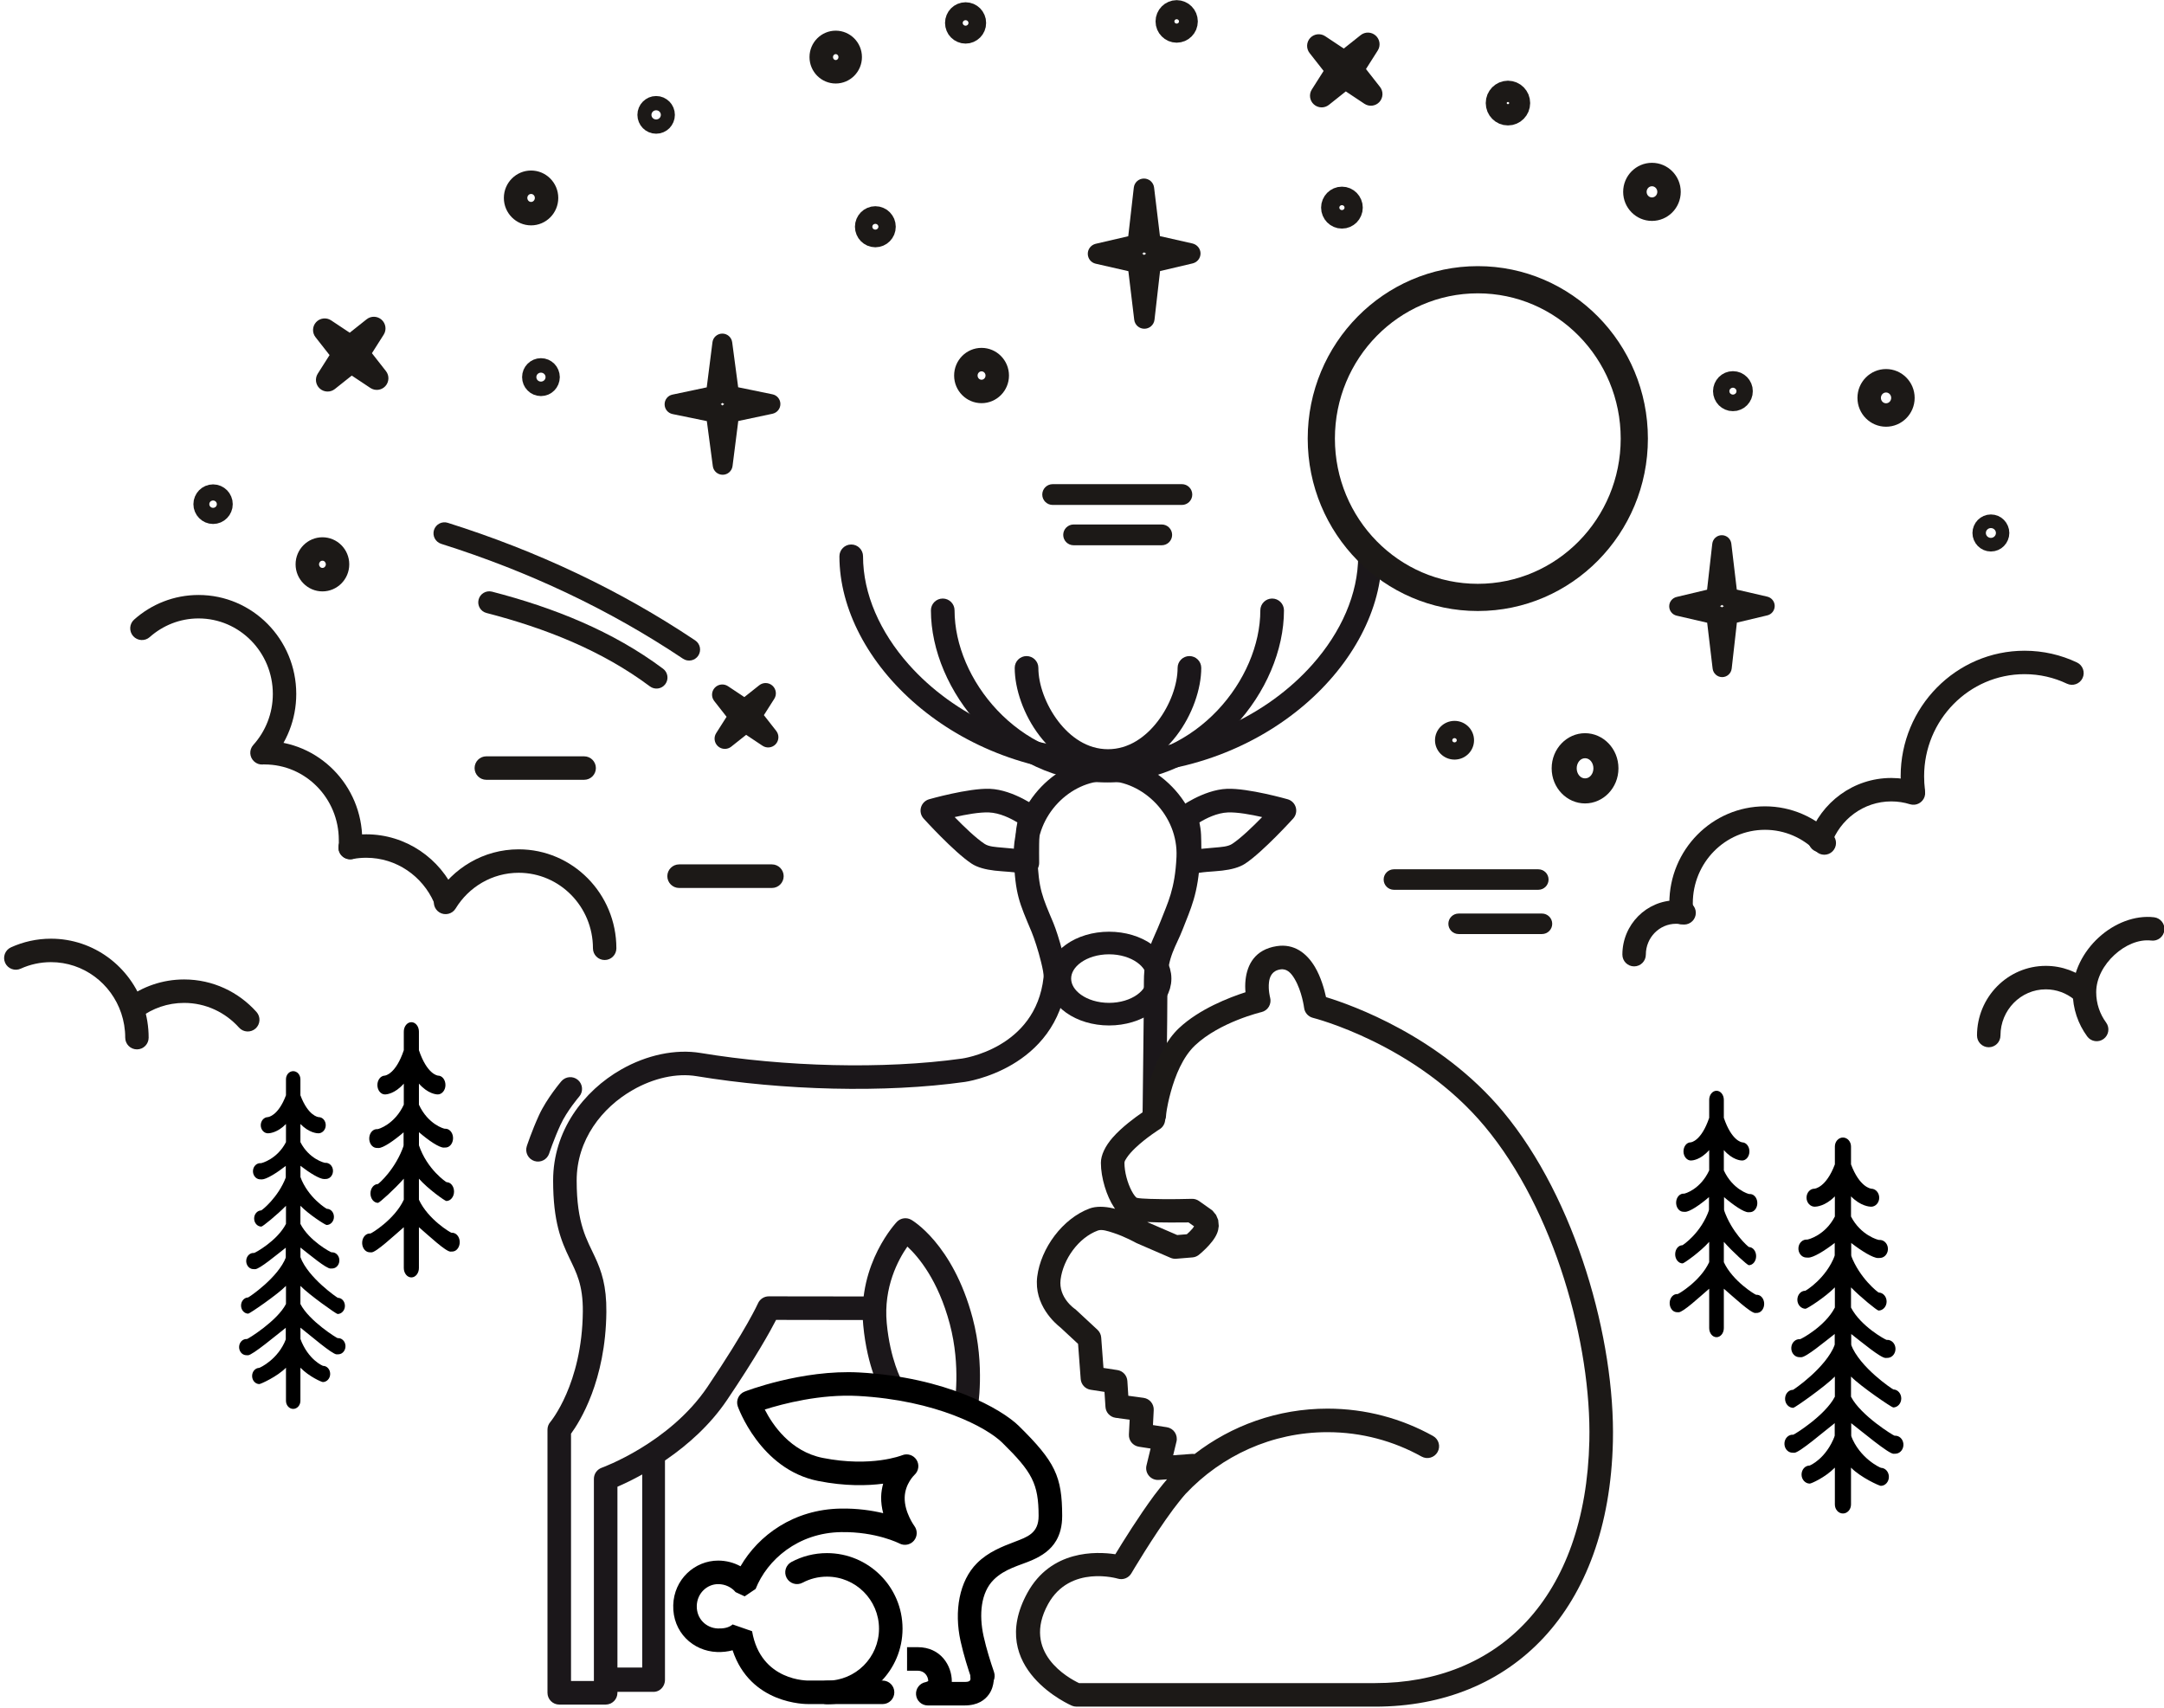 <?xml version="1.0" encoding="UTF-8" standalone="no"?>
<!DOCTYPE svg PUBLIC "-//W3C//DTD SVG 1.1//EN" "http://www.w3.org/Graphics/SVG/1.1/DTD/svg11.dtd">
<svg width="100%" height="100%" viewBox="0 0 2494 1968" version="1.1" xmlns="http://www.w3.org/2000/svg" xmlns:xlink="http://www.w3.org/1999/xlink" xml:space="preserve" xmlns:serif="http://www.serif.com/" style="fill-rule:evenodd;clip-rule:evenodd;stroke-linecap:round;stroke-linejoin:round;stroke-miterlimit:1.5;">
    <g transform="matrix(1,0,0,1,-656.72,-87.758)">
        <g transform="matrix(3.232,0,0,3.28,-142.181,-5279.99)">
            <g transform="matrix(1.328,0,0,1.328,-2738.1,-576.426)">
                <g transform="matrix(0.933,0,0,0.945,145.674,102.04)">
                    <path d="M2393.26,1826.98C2391.57,1826.56 2390.55,1824.88 2390.99,1823.23C2391.42,1821.58 2393.15,1820.59 2394.85,1821.01C2412.56,1825.47 2429.59,1832.05 2444.08,1842.59C2445.48,1843.61 2445.77,1845.54 2444.72,1846.91C2443.68,1848.27 2441.69,1848.55 2440.29,1847.53C2426.45,1837.47 2410.18,1831.24 2393.26,1826.98Z" style="fill:#1c1917;"/>
                </g>
                <g transform="matrix(0.933,0,0,0.945,145.17,105.036)">
                    <path d="M2380.76,1804.45C2379.09,1803.93 2378.17,1802.2 2378.69,1800.58C2379.22,1798.95 2381,1798.05 2382.67,1798.57C2408.36,1806.45 2432.15,1817.35 2453.87,1831.49C2455.32,1832.43 2455.71,1834.35 2454.74,1835.77C2453.77,1837.18 2451.8,1837.56 2450.35,1836.61C2429.12,1822.8 2405.87,1812.16 2380.76,1804.45Z" style="fill:#1c1917;"/>
                </g>
                <g transform="matrix(1,0,0,1,5.848,0)">
                    <path d="M2807.63,1936.89C2808.66,1938.27 2808.36,1940.21 2806.96,1941.23C2805.56,1942.24 2803.59,1941.95 2802.56,1940.57C2800.12,1937.3 2798.67,1933.25 2798.67,1928.86C2798.67,1923.47 2801.46,1918.17 2805.62,1914.41C2809.81,1910.61 2815.35,1908.44 2820.52,1909.04C2822.25,1909.25 2823.48,1910.79 2823.28,1912.49C2823.07,1914.19 2821.5,1915.41 2819.78,1915.2C2816.32,1914.8 2812.68,1916.44 2809.88,1918.98C2807.02,1921.57 2804.97,1925.15 2804.97,1928.86C2804.97,1931.87 2805.96,1934.65 2807.63,1936.89Z" style="fill:#1c1917;"/>
                </g>
                <g transform="matrix(1,0,0,1,9.773,2.807)">
                    <path d="M2775.34,1937.52C2775.34,1939.23 2773.93,1940.62 2772.19,1940.62C2770.45,1940.62 2769.04,1939.23 2769.04,1937.52C2769.04,1927.34 2777.33,1919.09 2787.51,1919.09C2791.92,1919.09 2795.97,1920.64 2799.15,1923.21C2800.49,1924.3 2800.68,1926.26 2799.58,1927.58C2798.47,1928.9 2796.49,1929.09 2795.15,1928C2793.06,1926.31 2790.4,1925.3 2787.51,1925.3C2780.78,1925.3 2775.34,1930.79 2775.34,1937.52Z" style="fill:#1c1917;"/>
                </g>
                <path d="M2689.89,1918.92C2689.89,1920.64 2688.48,1922.03 2686.74,1922.03C2685,1922.03 2683.59,1920.64 2683.59,1918.92C2683.59,1910.98 2690.07,1904.56 2698.01,1904.56C2698.95,1904.56 2699.88,1904.65 2700.77,1904.82C2702.48,1905.15 2703.59,1906.79 2703.25,1908.47C2702.92,1910.14 2701.26,1911.24 2699.56,1910.91C2699.05,1910.81 2698.54,1910.76 2698.01,1910.76C2693.51,1910.76 2689.89,1914.43 2689.89,1918.92Z" style="fill:#1c1917;"/>
                <path d="M2702.62,1907.45C2702.8,1909.15 2701.55,1910.68 2699.82,1910.86C2698.09,1911.04 2696.54,1909.81 2696.36,1908.11C2696.26,1907.19 2696.2,1906.26 2696.2,1905.32C2696.2,1891.16 2707.72,1879.69 2721.88,1879.69C2728.97,1879.69 2735.4,1882.57 2740.05,1887.22C2741.27,1888.44 2741.25,1890.4 2740.01,1891.61C2738.78,1892.81 2736.78,1892.79 2735.56,1891.57C2732.06,1888.07 2727.22,1885.9 2721.88,1885.9C2711.17,1885.9 2702.5,1894.61 2702.5,1905.32C2702.5,1906.04 2702.54,1906.75 2702.62,1907.45Z" style="fill:#1c1917;"/>
                <g transform="matrix(1,0,0,1,-7.988,0.287)">
                    <path d="M2747.64,1889.48C2747.06,1891.09 2745.26,1891.94 2743.62,1891.37C2741.98,1890.8 2741.12,1889.02 2741.7,1887.41C2744.95,1878.36 2753.62,1871.9 2763.78,1871.9C2766.18,1871.9 2768.49,1872.26 2770.66,1872.92C2772.32,1873.43 2773.25,1875.17 2772.74,1876.81C2772.22,1878.44 2770.45,1879.36 2768.8,1878.85C2767.21,1878.36 2765.53,1878.1 2763.78,1878.1C2756.35,1878.1 2750.02,1882.86 2747.64,1889.48Z" style="fill:#1c1917;"/>
                </g>
                <g transform="matrix(1,0,0,1,3.851,9.303)">
                    <path d="M2760.97,1865.88C2761.19,1867.58 2759.96,1869.13 2758.24,1869.34C2756.51,1869.55 2754.94,1868.35 2754.72,1866.65C2754.55,1865.27 2754.46,1863.87 2754.46,1862.44C2754.46,1844.09 2769.38,1829.22 2787.73,1829.22C2792.76,1829.22 2797.53,1830.33 2801.81,1832.33C2803.38,1833.07 2804.05,1834.92 2803.3,1836.47C2802.56,1838.01 2800.68,1838.67 2799.11,1837.94C2795.65,1836.32 2791.8,1835.42 2787.73,1835.42C2772.83,1835.42 2760.76,1847.54 2760.76,1862.44C2760.76,1863.61 2760.83,1864.75 2760.97,1865.88Z" style="fill:#1c1917;"/>
                </g>
                <g transform="matrix(0.808,-0.886,0.886,0.808,-1115.23,2413.13)">
                    <path d="M2347.82,1755.15C2347.82,1755.15 2348.61,1760.06 2348.61,1760.06L2353.35,1760.86C2354.6,1761.07 2355.52,1762.15 2355.54,1763.41C2355.56,1764.68 2354.66,1765.76 2353.43,1765.97L2348.62,1766.78L2347.82,1771.76C2347.62,1773.01 2346.54,1773.91 2345.27,1773.9C2344,1773.88 2342.92,1772.94 2342.72,1771.68C2342.72,1771.68 2341.93,1766.77 2341.93,1766.77L2337.18,1765.97C2335.94,1765.76 2335.01,1764.68 2334.99,1763.41C2334.97,1762.15 2335.87,1761.07 2337.11,1760.86L2341.92,1760.05L2342.72,1755.07C2342.92,1753.82 2344,1752.91 2345.27,1752.93C2346.53,1752.95 2347.62,1753.89 2347.82,1755.15Z" style="fill:#1c1917;"/>
                </g>
                <g transform="matrix(0.712,-0.78,0.78,0.712,-597.233,2429.54)">
                    <path d="M2347.82,1755.15C2347.82,1755.15 2348.61,1760.06 2348.61,1760.06L2353.35,1760.86C2354.6,1761.07 2355.52,1762.15 2355.54,1763.41C2355.56,1764.68 2354.66,1765.76 2353.43,1765.97L2348.62,1766.78L2347.82,1771.76C2347.62,1773.01 2346.54,1773.91 2345.27,1773.9C2344,1773.88 2342.92,1772.94 2342.72,1771.68C2342.72,1771.68 2341.93,1766.77 2341.93,1766.77L2337.18,1765.97C2335.94,1765.76 2335.01,1764.68 2334.99,1763.41C2334.97,1762.15 2335.87,1761.07 2337.11,1760.86L2341.92,1760.05L2342.72,1755.07C2342.92,1753.82 2344,1752.91 2345.27,1752.93C2346.53,1752.95 2347.62,1753.89 2347.82,1755.15Z" style="fill:#1c1917;"/>
                </g>
                <g transform="matrix(0.808,-0.886,0.886,0.808,-848.31,2337.95)">
                    <path d="M2347.82,1755.15C2347.82,1755.15 2348.61,1760.06 2348.61,1760.06L2353.35,1760.86C2354.6,1761.07 2355.52,1762.15 2355.54,1763.41C2355.56,1764.68 2354.66,1765.76 2353.43,1765.97L2348.62,1766.78L2347.82,1771.76C2347.62,1773.01 2346.54,1773.91 2345.27,1773.9C2344,1773.88 2342.92,1772.94 2342.72,1771.68C2342.72,1771.68 2341.93,1766.77 2341.93,1766.77L2337.18,1765.97C2335.94,1765.76 2335.01,1764.68 2334.99,1763.41C2334.97,1762.15 2335.87,1761.07 2337.11,1760.86L2341.92,1760.05L2342.72,1755.07C2342.92,1753.82 2344,1752.91 2345.27,1752.93C2346.53,1752.95 2347.62,1753.89 2347.82,1755.15Z" style="fill:#1c1917;"/>
                </g>
                <g transform="matrix(1.675,-0.005,0.006,2.033,-1496.95,-1800)">
                    <path d="M2346.85,1755.35C2346.85,1755.35 2347.79,1761.22 2347.79,1761.22L2353.28,1762.15C2354.02,1762.27 2354.55,1762.8 2354.55,1763.41C2354.55,1764.03 2354.02,1764.55 2353.28,1764.68C2353.28,1764.68 2347.79,1765.61 2347.79,1765.61L2346.85,1771.48C2346.74,1772.12 2346.07,1772.6 2345.27,1772.6C2344.47,1772.6 2343.79,1772.12 2343.69,1771.48C2343.69,1771.48 2342.75,1765.61 2342.75,1765.61L2337.25,1764.68C2336.51,1764.55 2335.99,1764.03 2335.99,1763.41C2335.99,1762.8 2336.51,1762.27 2337.25,1762.15C2337.25,1762.15 2342.75,1761.22 2342.75,1761.22L2343.69,1755.35C2343.79,1754.71 2344.47,1754.23 2345.27,1754.23C2346.07,1754.23 2346.74,1754.71 2346.85,1755.35ZM2344.98,1763.41C2345.08,1763.46 2345.18,1763.52 2345.27,1763.59C2345.35,1763.52 2345.45,1763.46 2345.55,1763.41C2345.45,1763.37 2345.35,1763.31 2345.27,1763.24C2345.18,1763.31 2345.08,1763.37 2344.98,1763.41Z" style="fill:#1c1917;"/>
                </g>
                <g transform="matrix(1.612,-0.005,0.007,2.175,-1237.74,-2090.23)">
                    <path d="M2346.96,1755.38L2347.91,1761.29L2353.34,1762.2C2354.11,1762.34 2354.66,1762.84 2354.66,1763.41C2354.66,1763.99 2354.11,1764.49 2353.34,1764.62L2347.91,1765.54L2346.96,1771.45C2346.86,1772.08 2346.13,1772.55 2345.27,1772.55C2344.4,1772.55 2343.68,1772.08 2343.58,1771.45L2342.63,1765.54L2337.19,1764.62C2336.42,1764.49 2335.88,1763.99 2335.88,1763.41C2335.88,1762.84 2336.42,1762.34 2337.19,1762.2L2342.63,1761.29L2343.58,1755.38C2343.68,1754.75 2344.4,1754.28 2345.27,1754.28C2346.13,1754.28 2346.86,1754.75 2346.96,1755.38ZM2344.93,1763.41C2345.05,1763.46 2345.16,1763.51 2345.27,1763.58C2345.37,1763.51 2345.49,1763.46 2345.61,1763.41C2345.49,1763.37 2345.37,1763.32 2345.27,1763.25C2345.16,1763.32 2345.05,1763.37 2344.93,1763.41Z" style="fill:#1c1917;"/>
                </g>
                <g transform="matrix(1.506,-0.005,0.006,2.055,-832.222,-1785.36)">
                    <path d="M2346.97,1755.38L2347.92,1761.29L2353.35,1762.21C2354.12,1762.34 2354.67,1762.84 2354.67,1763.41C2354.67,1763.99 2354.12,1764.49 2353.35,1764.62L2347.92,1765.54L2346.97,1771.45C2346.87,1772.08 2346.14,1772.55 2345.27,1772.55C2344.4,1772.55 2343.67,1772.07 2343.57,1771.45L2342.62,1765.54L2337.19,1764.62C2336.41,1764.49 2335.86,1763.99 2335.86,1763.41C2335.86,1762.84 2336.41,1762.34 2337.19,1762.21L2342.62,1761.29L2343.57,1755.38C2343.67,1754.75 2344.4,1754.28 2345.27,1754.28C2346.14,1754.28 2346.87,1754.75 2346.97,1755.38ZM2344.92,1763.41C2345.04,1763.46 2345.16,1763.51 2345.27,1763.57C2345.37,1763.51 2345.49,1763.46 2345.62,1763.41C2345.49,1763.37 2345.37,1763.32 2345.27,1763.25C2345.16,1763.32 2345.04,1763.37 2344.92,1763.41Z" style="fill:#1c1917;"/>
                </g>
                <g transform="matrix(0.875,0,0,0.875,330.128,250.804)">
                    <path d="M2639.42,1900.2C2637.68,1900.2 2636.27,1898.81 2636.27,1897.1C2636.27,1895.39 2637.68,1894 2639.42,1894L2664.99,1894C2666.73,1894 2668.14,1895.39 2668.14,1897.1C2668.14,1898.81 2666.73,1900.2 2664.99,1900.2L2639.42,1900.2Z" style="fill:#1c1917;"/>
                </g>
                <g transform="matrix(0.738,0,0,1,482.425,1.068)">
                    <path d="M2639.42,1900.22C2637.05,1900.22 2635.12,1898.82 2635.12,1897.1C2635.12,1895.38 2637.05,1893.98 2639.42,1893.98L2673.16,1893.98C2675.53,1893.98 2677.45,1895.38 2677.45,1897.1C2677.45,1898.82 2675.53,1900.22 2673.16,1900.22L2639.42,1900.22Z" style="fill:#1c1917;"/>
                </g>
                <g transform="matrix(0.857,0,0,0.915,379.327,147.288)">
                    <path d="M2516.82,1817.85C2515.02,1817.85 2513.56,1816.51 2513.56,1814.85C2513.56,1813.19 2515.02,1811.84 2516.82,1811.84L2544.42,1811.84C2546.22,1811.84 2547.68,1813.19 2547.68,1814.85C2547.68,1816.51 2546.22,1817.85 2544.42,1817.85L2516.82,1817.85Z" style="fill:#1c1917;"/>
                </g>
                <g transform="matrix(0.875,0,0,0.875,330.128,254.758)">
                    <path d="M2619.56,1882.3C2617.83,1882.3 2616.41,1880.91 2616.41,1879.2C2616.41,1877.49 2617.83,1876.1 2619.56,1876.1L2663.87,1876.1C2665.61,1876.1 2667.02,1877.49 2667.02,1879.2C2667.02,1880.91 2665.61,1882.3 2663.87,1882.3L2619.56,1882.3Z" style="fill:#1c1917;"/>
                </g>
                <path d="M2305.17,1794.51L2306.24,1794.62L2307.24,1794.93L2308.14,1795.42L2308.92,1796.06L2309.56,1796.84L2310.04,1797.73L2310.35,1798.71L2310.45,1799.75L2310.35,1800.79L2310.04,1801.77L2309.56,1802.66L2308.92,1803.43L2308.14,1804.08L2307.24,1804.57L2306.24,1804.88L2305.17,1804.99L2304.1,1804.88L2303.1,1804.57L2302.2,1804.08L2301.42,1803.43L2300.78,1802.66L2300.3,1801.77L2299.99,1800.79L2299.89,1799.75L2299.99,1798.71L2300.3,1797.73L2300.78,1796.84L2301.42,1796.06L2302.2,1795.42L2303.1,1794.93L2304.1,1794.62L2305.17,1794.51ZM2305.17,1800.72C2305.72,1800.72 2306.18,1800.3 2306.18,1799.75C2306.18,1799.2 2305.72,1798.78 2305.17,1798.78C2304.62,1798.78 2304.16,1799.2 2304.16,1799.75C2304.16,1800.3 2304.62,1800.72 2305.17,1800.72Z" style="fill:#1c1917;"/>
                <g transform="matrix(1,0,0,1,-12.034,-0.724)">
                    <path d="M2346.57,1809.23C2350.53,1809.23 2353.77,1812.42 2353.77,1816.39C2353.77,1820.35 2350.53,1823.55 2346.57,1823.55C2342.61,1823.55 2339.36,1820.35 2339.36,1816.39C2339.36,1812.42 2342.61,1809.23 2346.57,1809.23ZM2346.57,1815.43C2346.05,1815.43 2345.66,1815.87 2345.66,1816.39C2345.66,1816.9 2346.05,1817.34 2346.57,1817.34C2347.08,1817.34 2347.48,1816.9 2347.48,1816.39C2347.48,1815.87 2347.08,1815.43 2346.57,1815.43Z" style="fill:#1c1917;"/>
                </g>
                <g transform="matrix(1,0,0,1,5.115,2.405)">
                    <path d="M2388.09,1758.72L2389.12,1758.82L2390.08,1759.12L2390.94,1759.59L2391.69,1760.2L2392.3,1760.94L2392.76,1761.79L2393.05,1762.73L2393.16,1763.73L2393.05,1764.73L2392.76,1765.67L2392.3,1766.52L2391.69,1767.26L2390.94,1767.88L2390.08,1768.35L2389.12,1768.64L2388.09,1768.75L2387.07,1768.64L2386.11,1768.35L2385.24,1767.88L2384.5,1767.26L2383.88,1766.52L2383.42,1765.67L2383.13,1764.73L2383.03,1763.73L2383.13,1762.73L2383.42,1761.79L2383.88,1760.94L2384.5,1760.2L2385.24,1759.59L2386.11,1759.12L2387.07,1758.82L2388.09,1758.72ZM2388.09,1764.92C2388.76,1764.92 2389.33,1764.4 2389.33,1763.73C2389.33,1763.06 2388.76,1762.55 2388.09,1762.55C2387.42,1762.55 2386.86,1763.06 2386.86,1763.73C2386.86,1764.4 2387.42,1764.92 2388.09,1764.92Z" style="fill:#1c1917;"/>
                </g>
                <path d="M2390.56,1711.48C2394.58,1711.48 2397.86,1714.72 2397.86,1718.73C2397.86,1722.75 2394.58,1725.99 2390.56,1725.99C2386.54,1725.99 2383.25,1722.75 2383.25,1718.73C2383.25,1714.72 2386.54,1711.48 2390.56,1711.48ZM2390.56,1717.68C2389.99,1717.68 2389.55,1718.16 2389.55,1718.73C2389.55,1719.3 2389.99,1719.79 2390.56,1719.79C2391.13,1719.79 2391.57,1719.3 2391.57,1718.73C2391.57,1718.16 2391.13,1717.68 2390.56,1717.68Z" style="fill:#1c1917;"/>
                <path d="M2424.14,1691.77L2425.16,1691.87L2426.12,1692.17L2426.97,1692.64L2427.72,1693.25L2428.32,1693.98L2428.78,1694.83L2429.07,1695.76L2429.17,1696.76L2429.07,1697.75L2428.78,1698.68L2428.32,1699.53L2427.72,1700.27L2426.97,1700.88L2426.12,1701.34L2425.16,1701.64L2424.14,1701.74L2423.12,1701.64L2422.16,1701.34L2421.31,1700.88L2420.57,1700.27L2419.96,1699.53L2419.5,1698.68L2419.21,1697.75L2419.11,1696.76L2419.21,1695.76L2419.5,1694.83L2419.96,1693.98L2420.57,1693.25L2421.31,1692.64L2422.16,1692.17L2423.12,1691.87L2424.14,1691.77ZM2424.14,1697.97C2424.83,1697.97 2425.4,1697.44 2425.4,1696.76C2425.4,1696.07 2424.83,1695.54 2424.14,1695.54C2423.45,1695.54 2422.88,1696.07 2422.88,1696.76C2422.88,1697.44 2423.45,1697.97 2424.14,1697.97Z" style="fill:#1c1917;"/>
                <path d="M2472.36,1674.48C2476.23,1674.48 2479.4,1677.6 2479.4,1681.47C2479.4,1685.34 2476.23,1688.46 2472.36,1688.46C2468.49,1688.46 2465.32,1685.34 2465.32,1681.47C2465.32,1677.6 2468.49,1674.48 2472.36,1674.48ZM2472.36,1680.68C2471.94,1680.68 2471.62,1681.05 2471.62,1681.47C2471.62,1681.89 2471.94,1682.26 2472.36,1682.26C2472.78,1682.26 2473.1,1681.89 2473.1,1681.47C2473.1,1681.05 2472.78,1680.68 2472.36,1680.68Z" style="fill:#1c1917;"/>
                <path d="M2483,1720.92L2484.11,1721.03L2485.15,1721.36L2486.09,1721.86L2486.89,1722.53L2487.55,1723.33L2488.06,1724.25L2488.37,1725.27L2488.48,1726.35L2488.37,1727.44L2488.06,1728.45L2487.55,1729.38L2486.89,1730.18L2486.09,1730.84L2485.15,1731.35L2484.11,1731.67L2483,1731.79L2481.89,1731.67L2480.85,1731.35L2479.92,1730.84L2479.11,1730.18L2478.45,1729.38L2477.95,1728.45L2477.63,1727.44L2477.52,1726.35L2477.63,1725.27L2477.95,1724.25L2478.45,1723.33L2479.11,1722.53L2479.92,1721.86L2480.85,1721.36L2481.89,1721.03L2483,1720.92ZM2483,1727.12C2483.44,1727.12 2483.82,1726.79 2483.82,1726.35C2483.82,1725.91 2483.44,1725.58 2483,1725.58C2482.56,1725.58 2482.18,1725.91 2482.18,1726.35C2482.18,1726.79 2482.56,1727.12 2483,1727.12Z" style="fill:#1c1917;"/>
                <g transform="matrix(1,0,0,1,3.153,5.969)">
                    <path d="M2508.36,1752.43C2512.41,1752.43 2515.73,1755.7 2515.73,1759.75C2515.73,1763.8 2512.41,1767.06 2508.36,1767.06C2504.31,1767.06 2501,1763.8 2501,1759.75C2501,1755.7 2504.31,1752.43 2508.36,1752.43ZM2508.36,1758.64C2507.76,1758.64 2507.3,1759.15 2507.3,1759.75C2507.3,1760.35 2507.76,1760.86 2508.36,1760.86C2508.96,1760.86 2509.43,1760.35 2509.43,1759.75C2509.43,1759.15 2508.96,1758.64 2508.36,1758.64Z" style="fill:#1c1917;"/>
                </g>
                <path d="M2507.23,1666.96L2508.35,1667.08L2509.39,1667.4L2510.33,1667.91L2511.15,1668.58L2511.81,1669.39L2512.32,1670.32L2512.64,1671.34L2512.74,1672.43L2512.64,1673.52L2512.32,1674.55L2511.81,1675.48L2511.15,1676.28L2510.33,1676.95L2509.39,1677.46L2508.35,1677.79L2507.23,1677.9L2506.11,1677.79L2505.07,1677.46L2504.12,1676.95L2503.31,1676.28L2502.64,1675.48L2502.14,1674.55L2501.82,1673.52L2501.71,1672.43L2501.82,1671.34L2502.14,1670.32L2502.64,1669.39L2503.31,1668.58L2504.12,1667.91L2505.07,1667.4L2506.11,1667.08L2507.23,1666.96ZM2507.23,1673.17C2507.65,1673.17 2508.01,1672.85 2508.01,1672.43C2508.01,1672.02 2507.65,1671.7 2507.23,1671.7C2506.81,1671.7 2506.45,1672.02 2506.45,1672.43C2506.45,1672.85 2506.81,1673.17 2507.23,1673.17Z" style="fill:#1c1917;"/>
                <path d="M2563.91,1666.4L2565.06,1666.52L2566.14,1666.86L2567.11,1667.38L2567.94,1668.07L2568.63,1668.9L2569.15,1669.86L2569.47,1670.91L2569.59,1672.03L2569.47,1673.15L2569.15,1674.21L2568.63,1675.16L2567.94,1675.99L2567.11,1676.68L2566.14,1677.21L2565.06,1677.54L2563.91,1677.66L2562.76,1677.54L2561.69,1677.21L2560.72,1676.68L2559.89,1675.99L2559.2,1675.16L2558.68,1674.21L2558.35,1673.15L2558.24,1672.03L2558.35,1670.91L2558.68,1669.86L2559.2,1668.9L2559.89,1668.07L2560.72,1667.38L2561.69,1666.86L2562.76,1666.52L2563.91,1666.4ZM2563.91,1672.61C2564.24,1672.61 2564.54,1672.36 2564.54,1672.03C2564.54,1671.7 2564.24,1671.45 2563.91,1671.45C2563.58,1671.45 2563.29,1671.7 2563.29,1672.03C2563.29,1672.36 2563.58,1672.61 2563.91,1672.61Z" style="fill:#1c1917;"/>
                <path d="M2608.28,1715.75L2609.42,1715.86L2610.48,1716.19L2611.43,1716.71L2612.26,1717.39L2612.93,1718.21L2613.44,1719.15L2613.77,1720.19L2613.88,1721.29L2613.77,1722.4L2613.44,1723.44L2612.93,1724.38L2612.26,1725.2L2611.43,1725.88L2610.48,1726.4L2609.42,1726.73L2608.28,1726.84L2607.15,1726.73L2606.09,1726.4L2605.14,1725.88L2604.31,1725.2L2603.64,1724.38L2603.13,1723.44L2602.8,1722.4L2602.69,1721.29L2602.8,1720.19L2603.13,1719.15L2603.64,1718.21L2604.31,1717.39L2605.14,1716.71L2606.09,1716.19L2607.15,1715.86L2608.28,1715.75ZM2608.28,1721.95C2608.66,1721.95 2608.99,1721.67 2608.99,1721.29C2608.99,1720.92 2608.66,1720.64 2608.28,1720.64C2607.91,1720.64 2607.58,1720.92 2607.58,1721.29C2607.58,1721.67 2607.91,1721.95 2608.28,1721.95Z" style="fill:#1c1917;"/>
                <path d="M2652.86,1687.71L2654.07,1687.84L2655.2,1688.19L2656.22,1688.74L2657.1,1689.46L2657.82,1690.34L2658.37,1691.34L2658.71,1692.45L2658.83,1693.63L2658.71,1694.81L2658.37,1695.92L2657.82,1696.93L2657.1,1697.8L2656.22,1698.53L2655.2,1699.08L2654.07,1699.43L2652.86,1699.55L2651.65,1699.43L2650.52,1699.08L2649.51,1698.53L2648.63,1697.8L2647.91,1696.93L2647.36,1695.92L2647.02,1694.81L2646.9,1693.63L2647.02,1692.45L2647.36,1691.34L2647.91,1690.34L2648.63,1689.46L2649.51,1688.74L2650.52,1688.19L2651.65,1687.84L2652.86,1687.71ZM2652.86,1693.92C2653.03,1693.92 2653.19,1693.8 2653.19,1693.63C2653.19,1693.46 2653.03,1693.35 2652.86,1693.35C2652.69,1693.35 2652.53,1693.46 2652.53,1693.63C2652.53,1693.8 2652.69,1693.92 2652.86,1693.92Z" style="fill:#1c1917;"/>
                <path d="M2691.53,1709.44C2695.79,1709.44 2699.26,1712.87 2699.26,1717.12C2699.26,1721.38 2695.79,1724.81 2691.53,1724.81C2687.28,1724.81 2683.8,1721.38 2683.8,1717.12C2683.8,1712.87 2687.28,1709.44 2691.53,1709.44ZM2691.53,1715.64C2690.73,1715.64 2690.1,1716.32 2690.1,1717.12C2690.1,1717.93 2690.73,1718.6 2691.53,1718.6C2692.34,1718.6 2692.97,1717.93 2692.97,1717.12C2692.97,1716.32 2692.34,1715.64 2691.53,1715.64Z" style="fill:#1c1917;"/>
                <path d="M2713.27,1764.56L2714.36,1764.67L2715.37,1764.98L2716.28,1765.48L2717.07,1766.13L2717.71,1766.91L2718.2,1767.81L2718.51,1768.8L2718.61,1769.85L2718.51,1770.91L2718.2,1771.9L2717.71,1772.8L2717.07,1773.58L2716.28,1774.23L2715.37,1774.72L2714.36,1775.04L2713.27,1775.14L2712.19,1775.04L2711.18,1774.72L2710.27,1774.23L2709.48,1773.58L2708.84,1772.8L2708.35,1771.9L2708.04,1770.91L2707.93,1769.85L2708.04,1768.8L2708.35,1767.81L2708.84,1766.91L2709.48,1766.13L2710.27,1765.48L2711.18,1764.98L2712.19,1764.67L2713.27,1764.56ZM2713.27,1770.76C2713.79,1770.76 2714.23,1770.37 2714.23,1769.85C2714.23,1769.34 2713.79,1768.94 2713.27,1768.94C2712.76,1768.94 2712.32,1769.34 2712.32,1769.85C2712.32,1770.37 2712.76,1770.76 2713.27,1770.76Z" style="fill:#1c1917;"/>
                <path d="M2754.39,1764C2758.61,1764 2762.07,1767.41 2762.07,1771.63C2762.07,1775.86 2758.61,1779.26 2754.39,1779.26C2750.16,1779.26 2746.71,1775.86 2746.71,1771.63C2746.71,1767.41 2750.16,1764 2754.39,1764ZM2754.39,1770.2C2753.61,1770.2 2753.01,1770.86 2753.01,1771.63C2753.01,1772.41 2753.61,1773.06 2754.39,1773.06C2755.16,1773.06 2755.77,1772.41 2755.77,1771.63C2755.77,1770.86 2755.16,1770.2 2754.39,1770.2Z" style="fill:#1c1917;"/>
                <path d="M2782.54,1802.47L2783.54,1802.57L2784.48,1802.86L2785.33,1803.32L2786.05,1803.92L2786.65,1804.65L2787.1,1805.48L2787.39,1806.39L2787.49,1807.37L2787.39,1808.35L2787.1,1809.26L2786.65,1810.09L2786.05,1810.82L2785.33,1811.42L2784.48,1811.88L2783.54,1812.17L2782.54,1812.27L2781.54,1812.17L2780.6,1811.88L2779.76,1811.42L2779.03,1810.82L2778.43,1810.09L2777.98,1809.26L2777.69,1808.35L2777.59,1807.37L2777.69,1806.39L2777.98,1805.48L2778.43,1804.65L2779.03,1803.92L2779.76,1803.32L2780.6,1802.86L2781.54,1802.57L2782.54,1802.47ZM2782.54,1808.67C2783.27,1808.67 2783.89,1808.1 2783.89,1807.37C2783.89,1806.64 2783.27,1806.07 2782.54,1806.07C2781.81,1806.07 2781.19,1806.64 2781.19,1807.37C2781.19,1808.1 2781.81,1808.67 2782.54,1808.67Z" style="fill:#1c1917;"/>
                <g transform="matrix(0.746,0,0,0.725,639.628,517.18)">
                    <path d="M2679.48,1848.14C2683.36,1848.14 2686.5,1851.32 2686.5,1855.21C2686.5,1859.1 2683.36,1862.27 2679.48,1862.27C2675.59,1862.27 2672.45,1859.1 2672.45,1855.21C2672.45,1851.32 2675.59,1848.14 2679.48,1848.14ZM2679.48,1854.43C2679.04,1854.43 2678.66,1854.77 2678.66,1855.21C2678.66,1855.65 2679.04,1855.98 2679.48,1855.98C2679.91,1855.98 2680.29,1855.65 2680.29,1855.21C2680.29,1854.77 2679.91,1854.43 2679.48,1854.43Z" style="fill:#1c1917;"/>
                </g>
                <g transform="matrix(0.682,0,0,0.641,2125.4,652.824)">
                    <path d="M803.765,1883.8C810.91,1883.8 816.912,1890.18 816.912,1898.3C816.912,1906.41 810.91,1912.79 803.765,1912.79C796.619,1912.79 790.617,1906.41 790.617,1898.3C790.617,1890.18 796.619,1883.8 803.765,1883.8ZM803.765,1894.13C801.835,1894.13 800.476,1896.1 800.476,1898.3C800.476,1900.49 801.835,1902.45 803.765,1902.45C805.695,1902.45 807.054,1900.49 807.054,1898.3C807.054,1896.1 805.695,1894.13 803.765,1894.13Z" style="fill:#1c1917;"/>
                </g>
                <g transform="matrix(0.857,0,0,0.915,380.846,152.559)">
                    <path d="M2508.48,1800.43C2506.68,1800.43 2505.22,1799.09 2505.22,1797.43C2505.22,1795.77 2506.68,1794.42 2508.48,1794.42L2548.97,1794.42C2550.76,1794.42 2552.22,1795.77 2552.22,1797.43C2552.22,1799.09 2550.76,1800.43 2548.97,1800.43L2508.48,1800.43Z" style="fill:#1c1917;"/>
                </g>
                <path d="M2378.53,1872.67C2376.8,1872.67 2375.39,1871.28 2375.39,1869.57C2375.39,1867.85 2376.8,1866.46 2378.53,1866.46L2404.81,1866.46C2406.55,1866.46 2407.96,1867.85 2407.96,1869.57C2407.96,1871.28 2406.55,1872.67 2404.81,1872.67L2378.53,1872.67Z" style="fill:#1c1917;"/>
                <g transform="matrix(1.079,0,0,1.079,-187.666,-145.983)">
                    <path d="M2294.56,1835.86C2293.36,1836.92 2291.51,1836.81 2290.44,1835.63C2289.37,1834.44 2289.47,1832.62 2290.68,1831.57C2294.96,1827.81 2300.57,1825.54 2306.71,1825.54C2320.12,1825.54 2331.02,1836.4 2331.02,1849.81C2331.02,1856.11 2328.61,1861.85 2324.67,1866.16C2323.59,1867.34 2321.74,1867.44 2320.55,1866.37C2319.35,1865.31 2319.25,1863.49 2320.33,1862.31C2323.35,1859.01 2325.19,1854.62 2325.19,1849.81C2325.19,1839.6 2316.92,1831.29 2306.71,1831.29C2302.06,1831.29 2297.81,1833.02 2294.56,1835.86Z" style="fill:#1c1917;"/>
                </g>
                <g transform="matrix(1.079,0,0,1.079,-169.95,-107.353)">
                    <path d="M2306.71,1831.29C2305.1,1831.29 2303.79,1830 2303.79,1828.41C2303.79,1826.83 2305.1,1825.54 2306.71,1825.54C2320.12,1825.54 2331.02,1836.4 2331.02,1849.81C2331.02,1850.96 2331.07,1850.93 2330.92,1852.05C2330.71,1853.62 2329.24,1854.73 2327.65,1854.52C2326.05,1854.32 2324.92,1852.87 2325.13,1851.3C2325.23,1850.56 2325.19,1850.57 2325.19,1849.81C2325.19,1839.6 2316.92,1831.29 2306.71,1831.29Z" style="fill:#1c1917;"/>
                </g>
                <g transform="matrix(1.079,0,0,1.079,-142.653,-82.667)">
                    <path d="M2303.27,1831.61C2301.68,1831.91 2300.15,1830.89 2299.85,1829.33C2299.55,1827.77 2300.58,1826.26 2302.16,1825.96C2303.64,1825.68 2305.16,1825.54 2306.71,1825.54C2316.61,1825.54 2325.15,1831.46 2328.94,1839.96C2329.58,1841.41 2328.91,1843.11 2327.44,1843.75C2325.96,1844.38 2324.24,1843.72 2323.59,1842.27C2320.71,1835.81 2314.24,1831.29 2306.71,1831.29C2305.53,1831.29 2304.38,1831.4 2303.27,1831.61Z" style="fill:#1c1917;"/>
                </g>
                <g transform="matrix(1.079,0,0,1.079,-101.708,-78.693)">
                    <path d="M2291.01,1840.06C2290.17,1841.41 2288.37,1841.84 2286.99,1841.01C2285.62,1840.18 2285.18,1838.41 2286.02,1837.06C2290.31,1830.14 2297.98,1825.54 2306.71,1825.54C2320.12,1825.54 2331.02,1836.4 2331.02,1849.81C2331.02,1851.39 2329.72,1852.68 2328.11,1852.68C2326.49,1852.68 2325.19,1851.39 2325.19,1849.81C2325.19,1839.6 2316.92,1831.29 2306.71,1831.29C2300.08,1831.29 2294.26,1834.8 2291.01,1840.06Z" style="fill:#1c1917;"/>
                </g>
                <g transform="matrix(1.079,0,0,1.079,-227.301,-55.051)">
                    <path d="M2299.18,1832.89C2297.71,1833.55 2295.98,1832.91 2295.31,1831.47C2294.65,1830.02 2295.29,1828.32 2296.76,1827.66C2299.8,1826.3 2303.17,1825.54 2306.71,1825.54C2317.39,1825.54 2326.47,1832.42 2329.74,1841.99C2330.57,1844.44 2331.02,1847.07 2331.02,1849.81C2331.02,1851.39 2329.72,1852.68 2328.11,1852.68C2326.49,1852.68 2325.19,1851.39 2325.19,1849.81C2325.19,1847.71 2324.84,1845.7 2324.2,1843.82C2321.72,1836.54 2314.83,1831.29 2306.71,1831.29C2304.03,1831.29 2301.48,1831.86 2299.18,1832.89Z" style="fill:#1c1917;"/>
                </g>
                <g transform="matrix(1.079,0,0,1.079,-191.545,-44.267)">
                    <path d="M2295.78,1834.88C2294.49,1835.83 2292.66,1835.58 2291.69,1834.31C2290.73,1833.03 2290.99,1831.23 2292.28,1830.28C2296.32,1827.3 2301.31,1825.54 2306.71,1825.54C2313.85,1825.54 2320.27,1828.61 2324.72,1833.51C2325.79,1834.69 2325.69,1836.51 2324.49,1837.57C2323.29,1838.62 2321.45,1838.53 2320.37,1837.34C2316.99,1833.63 2312.12,1831.29 2306.71,1831.29C2302.62,1831.29 2298.84,1832.62 2295.78,1834.88Z" style="fill:#1c1917;"/>
                </g>
            </g>
            <g transform="matrix(1,0,0,1,-2210.47,14)">
                <g id="Hase" transform="matrix(-1.798,2.56565e-17,-2.52781e-17,1.771,5037.91,169.818)">
                    <g transform="matrix(-0.517,0.07,0.075,0.539,1380.78,1002.48)">
                        <path d="M290.731,142.803C290.631,145.174 288.54,147.013 286.066,146.906C283.592,146.8 281.665,144.788 281.765,142.416C281.765,142.416 282.33,128.361 275.786,113.412C269.093,98.123 260.425,90.66 255.763,87.531C253.027,92.687 248.853,103.326 252.007,116.188C255.219,129.287 260.645,136.2 260.645,136.2C262.155,138.088 261.789,140.789 259.827,142.229C257.864,143.669 255.045,143.306 253.534,141.418C253.534,141.418 247.023,133.417 243.272,118.122C237.818,95.884 250.513,79.126 250.513,79.126C251.728,77.511 253.945,76.914 255.869,77.683C255.869,77.683 272.667,84.093 284.058,110.112C291.432,126.956 290.731,142.803 290.731,142.803Z" style="fill:#1b171a;"/>
                    </g>
                    <g transform="matrix(0.778,-1.54074e-33,1.54074e-33,0.778,-67.458,264.326)">
                        <path d="M1739.55,1130.52C1737.35,1143.42 1725.13,1143.1 1725.13,1143.1C1725.1,1143.1 1725.07,1143.1 1725.04,1143.1L1706.29,1143.1C1704.63,1143.1 1703.29,1144.44 1703.29,1146.1C1703.29,1147.76 1704.63,1149.1 1706.29,1149.1C1706.29,1149.1 1725.01,1149.1 1725,1149.1C1726.01,1149.12 1739.97,1149.13 1744.52,1135.38C1745.76,1135.72 1747.1,1135.87 1748.49,1135.82C1754.6,1135.6 1759.84,1130.77 1759.65,1123.87C1759.47,1117.3 1754.18,1112.51 1748.19,1112.51C1746.12,1112.51 1744.17,1113.05 1742.5,1113.96C1737.93,1106.06 1728.94,1099.45 1716.99,1099.25C1712.72,1099.17 1709.03,1099.73 1706.13,1100.42C1706.47,1099.11 1706.68,1097.69 1706.65,1096.25C1706.62,1095.04 1706.42,1093.92 1706.14,1092.9C1710.19,1093.43 1715.84,1093.57 1722.7,1092.21C1737.6,1089.26 1743.2,1073.18 1743.2,1073.18C1743.72,1071.66 1742.95,1070 1741.45,1069.42C1741.45,1069.42 1726.93,1063.74 1712.22,1064.54C1690.07,1065.75 1675.93,1073.87 1671.55,1078.18C1662.26,1087.32 1660.53,1091.05 1660.5,1101.08C1660.5,1103.79 1661.09,1105.81 1662.02,1107.41C1663.4,1109.78 1665.58,1111.26 1668.2,1112.41C1671.26,1113.75 1675.09,1114.53 1677.98,1117.41C1681.23,1120.66 1681.75,1126.27 1680.54,1131.78C1679.82,1135.02 1678.75,1138.39 1677.88,1140.92C1677.34,1142.48 1678.17,1144.19 1679.74,1144.73C1681.3,1145.27 1683.01,1144.44 1683.55,1142.88C1684.49,1140.17 1685.63,1136.55 1686.4,1133.07C1688.09,1125.4 1686.75,1117.7 1682.22,1113.17C1679.36,1110.31 1675.83,1108.95 1672.58,1107.71C1669.44,1106.5 1666.49,1105.57 1666.51,1101.1C1666.53,1092.89 1668.15,1089.94 1675.76,1082.46C1679.71,1078.57 1692.58,1071.62 1712.54,1070.53C1722.14,1070.01 1731.66,1072.51 1736.32,1073.99C1734.34,1077.88 1729.78,1084.69 1721.53,1086.33C1709.08,1088.79 1701.33,1085.66 1701.33,1085.66C1699.98,1085.1 1698.43,1085.58 1697.64,1086.81C1696.85,1088.04 1697.07,1089.65 1698.14,1090.64C1698.14,1090.64 1700.56,1092.89 1700.65,1096.41C1700.75,1100.21 1698.15,1103.73 1698.15,1103.73C1697.34,1104.86 1697.4,1106.4 1698.32,1107.46C1699.23,1108.51 1700.75,1108.79 1701.98,1108.15C1701.98,1108.15 1707.91,1105.09 1716.89,1105.25C1727.82,1105.43 1735.69,1112.27 1738.65,1119.74L1741.44,1121.63L1743.76,1120.55C1744.75,1119.34 1746.38,1118.51 1748.19,1118.51C1751.07,1118.51 1753.56,1120.87 1753.65,1124.03C1753.74,1127.37 1751.23,1129.71 1748.28,1129.82C1746.82,1129.87 1745.44,1129.62 1744.51,1128.79L1739.55,1130.52Z"/>
                    </g>
                    <g transform="matrix(-0.671,0,1.54074e-33,0.671,1406.46,966.1)">
                        <path d="M228.562,269.646C235.496,269.646 238.69,275.191 238.69,279.774L238.671,279.923L242.436,279.923C243.134,279.923 243.63,279.874 243.935,279.617C244.331,279.284 244.18,278.707 244.18,278.707C243.908,276.806 245.23,275.042 247.131,274.769C249.032,274.497 250.796,275.819 251.069,277.72C251.069,277.72 251.523,280.984 249.657,283.598C248.47,285.26 246.395,286.881 242.436,286.881L231.582,286.881C229.774,286.881 228.268,285.497 228.115,283.696C227.962,281.895 229.214,280.277 230.996,279.972C230.996,279.972 231.195,279.924 231.439,279.815C231.514,279.782 231.643,279.7 231.728,279.644C231.67,278.238 230.667,276.605 228.562,276.605L225.457,276.605L225.463,273.126L225.457,269.646L228.562,269.646Z"/>
                    </g>
                    <g transform="matrix(-0.79,1.54074e-33,1.54074e-33,0.79,1432.62,932.267)">
                        <path d="M198.376,255.673C196.937,256.44 195.146,255.895 194.378,254.456C193.611,253.017 194.157,251.225 195.596,250.458C198.253,249.042 201.286,248.238 204.504,248.238C214.976,248.238 223.478,256.74 223.478,267.211C223.478,277.683 214.976,286.185 204.504,286.185C202.873,286.185 201.549,284.861 201.549,283.23C201.549,281.599 202.873,280.275 204.504,280.275C211.714,280.275 217.568,274.421 217.568,267.211C217.568,260.001 211.714,254.148 204.504,254.148C202.29,254.148 200.204,254.699 198.376,255.673Z"/>
                    </g>
                </g>
                <g transform="matrix(1.908,0,0,1.881,-3794.52,575.023)">
                    <g transform="matrix(-0.704,0,0,0.751,3509.05,600.541)">
                        <path d="M167.774,359.62L156.358,359.62L156.358,303.687" style="fill:none;stroke:#1b171a;stroke-width:6.04px;"/>
                    </g>
                    <g transform="matrix(0.765,0,0,0.776,2776.34,-29.875)">
                        <path d="M939.11,1024.49C939.092,1026.05 937.789,1027.31 936.202,1027.29C934.615,1027.27 933.342,1025.99 933.36,1024.42C933.622,1002.17 933.682,997.357 933.682,992.249C933.682,985.545 936.011,982.319 937.752,977.874C939.513,973.38 941.282,970.179 941.643,962.37C942.106,952.379 933.402,944.089 924.584,944.089C915.769,944.089 907.245,952.268 907.641,962.257C907.96,970.304 908.867,971.94 911.545,978.233C912.769,981.108 915.189,989.278 914.88,992.012C912.449,1013.56 889.925,1016.54 889.947,1016.54C870.382,1019.25 845.459,1018.58 824.43,1015.16C819.49,1014.35 813.85,1015.65 808.845,1018.46C801.272,1022.71 795.105,1030.49 795.105,1040.27C795.105,1050.8 797.631,1054.52 799.605,1058.74C801.147,1062.04 802.424,1065.59 802.36,1071.92C802.195,1088.45 795.862,1098.34 793.725,1101.21C793.725,1101.21 793.725,1160.74 793.725,1160.74L799.314,1160.74L799.314,1112.08C799.314,1110.88 800.075,1109.82 801.216,1109.41C801.216,1109.41 817.72,1103.58 827.056,1089.95C836.695,1075.87 839.396,1069.85 839.396,1069.85C839.855,1068.82 840.89,1068.15 842.033,1068.15L866.251,1068.18C867.838,1068.18 869.125,1069.45 869.123,1071.02C869.122,1072.58 867.832,1073.85 866.245,1073.85C866.245,1073.85 843.823,1073.82 843.823,1073.82C842.39,1076.57 838.915,1082.76 831.823,1093.12C823.487,1105.29 810.014,1111.87 805.065,1113.98L805.065,1163.57C805.065,1165.14 803.778,1166.41 802.19,1166.41L790.85,1166.41C789.262,1166.41 787.975,1165.14 787.975,1163.57L787.975,1100.24C787.975,1099.56 788.222,1098.9 788.671,1098.39C788.671,1098.39 796.436,1089.31 796.61,1071.87C796.676,1065.31 794.989,1062.36 793.317,1058.91C791.356,1054.87 789.354,1050.26 789.354,1040.27C789.354,1028.32 796.746,1018.73 805.998,1013.54C812.209,1010.05 819.237,1008.57 825.367,1009.57C845.839,1012.9 870.101,1013.56 889.147,1010.93C889.155,1010.93 889.162,1010.93 889.169,1010.93C889.169,1010.93 907.222,1008.61 909.165,991.386C909.253,990.606 908.939,989.22 908.564,987.693C907.894,984.966 906.865,981.889 906.242,980.423C903.235,973.358 902.253,971.513 901.895,962.478C901.368,949.183 912.852,938.424 924.584,938.424C936.311,938.424 948.003,949.342 947.388,962.629C946.985,971.327 945.078,974.908 943.117,979.914C941.617,983.744 939.432,986.473 939.432,992.249C939.432,997.368 939.372,1002.19 939.11,1024.49Z" style="fill:#1b171a;"/>
                    </g>
                    <g transform="matrix(-0.588,0.127,0.157,0.77,3551.12,585.676)">
                        <path d="M179.782,145.009C182.168,143.998 185.554,143.457 188.463,142.7C191.151,142 193.498,141.108 195.023,139.935C199.704,136.335 206.859,127.03 206.859,127.03C207.5,126.191 207.536,125.165 206.954,124.312C206.372,123.46 205.254,122.902 203.994,122.834C203.994,122.834 191.263,122.195 184.852,123.455C177.608,124.878 171.331,130.336 171.331,130.336C170.28,131.266 170.126,132.601 170.951,133.639C170.951,133.639 172.097,135.09 172.68,136.856C173.415,139.082 174.42,143.116 174.42,143.116C174.639,143.994 175.395,144.735 176.455,145.109C177.515,145.483 178.751,145.446 179.782,145.009ZM180.772,138.682C180.462,137.549 180.114,136.336 179.81,135.416C179.47,134.387 178.999,133.43 178.553,132.65C180.324,131.372 183.308,129.543 186.598,128.897C189.466,128.333 193.776,128.226 197.312,128.256C195.097,130.913 192.148,134.224 189.84,135.999C188.722,136.859 186.727,137.266 184.678,137.751C183.381,138.057 182.052,138.358 180.772,138.682Z" style="fill:#1b171a;"/>
                    </g>
                    <g transform="matrix(0.588,0.127,-0.157,0.77,3416.82,585.676)">
                        <path d="M174.42,143.116C174.42,143.116 173.415,139.082 172.68,136.856C172.097,135.09 170.951,133.639 170.951,133.639C170.126,132.601 170.28,131.266 171.331,130.336C171.331,130.336 177.608,124.878 184.852,123.455C191.263,122.195 203.994,122.834 203.994,122.834C205.254,122.902 206.372,123.46 206.954,124.312C207.536,125.165 207.5,126.191 206.859,127.03C206.859,127.03 199.704,136.335 195.023,139.935C193.498,141.108 191.151,142 188.463,142.7C185.554,143.457 182.168,143.998 179.782,145.009C178.751,145.446 177.515,145.483 176.455,145.109C175.395,144.735 174.639,143.994 174.42,143.116ZM180.772,138.682C182.052,138.358 183.381,138.057 184.678,137.751C186.727,137.266 188.722,136.859 189.84,135.999C192.148,134.224 195.097,130.913 197.312,128.256C193.776,128.226 189.466,128.333 186.598,128.897C183.308,129.543 180.324,131.372 178.553,132.65C178.999,133.43 179.47,134.387 179.81,135.416C180.114,136.336 180.462,137.549 180.772,138.682Z" style="fill:#1b171a;"/>
                    </g>
                    <g transform="matrix(-0.935,0,0,1.333,3632.16,535.413)">
                        <path d="M212.255,94.051C212.255,93.138 211.197,92.397 209.894,92.397C208.591,92.397 207.534,93.138 207.534,94.051C207.534,99.313 204.149,104.668 198.386,109.219C189.517,116.222 175.024,121.31 158.051,121.31C141.078,121.31 126.584,116.222 117.716,109.219C111.953,104.668 108.568,99.313 108.568,94.051C108.568,93.138 107.51,92.397 106.207,92.397C104.905,92.397 103.847,93.138 103.847,94.051C103.847,108.849 127.035,124.617 158.051,124.617C189.066,124.617 212.255,108.849 212.255,94.051Z" style="fill:#1b171a;"/>
                    </g>
                    <g transform="matrix(-0.612,0,0,0.981,3580.52,580.189)">
                        <path d="M211.958,92.446C211.958,91.205 210.341,90.197 208.348,90.197C206.356,90.197 204.739,91.205 204.739,92.446C204.739,105.514 185.44,120.715 158.051,120.715C130.661,120.715 111.363,105.514 111.363,92.446C111.363,91.205 109.745,90.197 107.753,90.197C105.761,90.197 104.144,91.205 104.144,92.446C104.144,107.563 126.367,125.212 158.051,125.212C189.735,125.212 211.958,107.563 211.958,92.446Z" style="fill:#1b171a;"/>
                    </g>
                    <g transform="matrix(-0.31,0,0,0.497,3532.89,637.911)">
                        <path d="M214.281,87.959C214.281,85.508 211.086,83.518 207.151,83.518C203.216,83.518 200.021,85.508 200.021,87.959C200.021,94.179 195.59,101.878 188.014,108.048C180.763,113.953 170.528,118.522 158.051,118.522C145.574,118.522 135.339,113.953 128.088,108.048C120.511,101.878 116.081,94.179 116.081,87.959C116.081,85.508 112.886,83.518 108.951,83.518C105.015,83.518 101.821,85.508 101.821,87.959C101.821,95.832 107.172,105.636 116.761,113.445C126.676,121.519 140.991,127.405 158.051,127.405C175.111,127.405 189.425,121.519 199.34,113.445C208.93,105.636 214.281,95.832 214.281,87.959Z" style="fill:#1b171a;"/>
                    </g>
                    <g transform="matrix(-0.704,-0.004,-0.001,0.751,3592.66,607.156)">
                        <path d="M299.325,203.562C298.203,202.329 296.228,202.176 294.918,203.221C293.607,204.266 293.454,206.115 294.575,207.348C294.575,207.348 297.851,210.933 299.552,214.435C301.34,218.114 302.528,221.538 302.528,221.538C303.062,223.077 304.827,223.927 306.467,223.435C308.108,222.942 309.006,221.293 308.472,219.753C308.472,219.753 307.183,216.03 305.24,212.03C303.21,207.852 299.325,203.562 299.325,203.562Z" style="fill:#1b171a;"/>
                    </g>
                    <g transform="matrix(0.929,0,0,0.858,2707.41,-88.143)">
                        <ellipse cx="836.041" cy="964.803" rx="10.083" ry="7.744" style="fill:none;stroke:#1b171a;stroke-width:4.92px;"/>
                    </g>
                </g>
                <path d="M2873.8,2142.25L2870.87,2142.46C2869.53,2142.56 2868.22,2142.02 2867.36,2141.01C2866.49,2140.01 2866.16,2138.65 2866.48,2137.37L2867.94,2131.43L2863.76,2130.79C2861.64,2130.47 2860.1,2128.61 2860.21,2126.49L2860.48,2121.3L2855.47,2120.63C2853.49,2120.36 2851.97,2118.76 2851.85,2116.8L2851.5,2111.53L2846.57,2110.78C2844.64,2110.49 2843.17,2108.93 2843.02,2107.01L2842.08,2094.66C2842.08,2094.66 2835.79,2088.9 2835.79,2088.9C2834.06,2087.58 2826.24,2081.03 2827.52,2071.01C2828.8,2061.08 2836.54,2050.62 2846.21,2047.09C2848.46,2046.27 2851.51,2046.32 2854.68,2047.06C2854.88,2047.11 2855.08,2047.16 2855.28,2047.21C2855.16,2047.05 2855.04,2046.87 2854.92,2046.7C2852.27,2042.8 2850.22,2036.3 2850.22,2031.05C2850.22,2028.33 2851.79,2025.14 2854.4,2022.2C2857.7,2018.48 2862.57,2014.98 2865.09,2013.29C2866.04,2007.73 2869.45,1991.77 2877.99,1983.8C2885.32,1976.97 2896.13,1972.91 2901.78,1971.12C2901.66,1969.8 2901.63,1968.26 2901.81,1966.69C2902.41,1961.52 2905.06,1956.12 2912.92,1954.92C2919.12,1953.97 2923.6,1957.37 2926.52,1962.19C2928.68,1965.76 2929.89,1970.08 2930.5,1972.83C2939.72,1975.6 2971.24,1986.6 2993.56,2012.98C3019.7,2043.87 3033.62,2093.26 3032.8,2128.93C3032.1,2158.88 3023,2182.04 3008.2,2197.77C2993.22,2213.69 2972.35,2222.11 2948.01,2222.11L2841.52,2222.11C2840.97,2222.11 2840.41,2222 2839.9,2221.79C2839.9,2221.79 2809.11,2208.86 2824.02,2182.12C2832.43,2167.03 2848.5,2167.55 2855.37,2168.57C2858.03,2164.24 2863.75,2155.18 2869.23,2147.88C2869.24,2147.87 2869.25,2147.86 2869.26,2147.84C2869.26,2147.84 2872.12,2144.15 2873.8,2142.25ZM2866.71,2051.85L2877.44,2056.42C2877.44,2056.42 2880.87,2056.14 2880.87,2056.14C2881.46,2055.64 2882.25,2054.91 2882.94,2054.09C2883.1,2053.9 2883.29,2053.62 2883.45,2053.36C2882.54,2052.72 2881.48,2051.99 2881.48,2051.99C2878.61,2052.03 2871.95,2052.09 2866.71,2051.85ZM2883.63,2133.36C2896.8,2123.35 2913.23,2117.41 2931.03,2117.41C2944.66,2117.41 2957.49,2120.89 2968.66,2127.02C2970.69,2128.13 2971.42,2130.65 2970.29,2132.64C2969.16,2134.64 2966.61,2135.36 2964.58,2134.25C2954.62,2128.79 2943.18,2125.68 2931.03,2125.68C2911.15,2125.68 2893.2,2134 2880.45,2147.33C2879.18,2148.66 2876.23,2152.49 2875.97,2152.82C2868.73,2162.46 2861.08,2175.28 2861.08,2175.28C2860.11,2176.91 2858.13,2177.68 2856.29,2177.15C2856.29,2177.15 2839.18,2172.11 2831.38,2186.1C2821.91,2203.07 2838.67,2212.08 2842.42,2213.84L2948.01,2213.84C2969.84,2213.84 2988.61,2206.43 3002.04,2192.15C3015.66,2177.68 3023.76,2156.28 3024.4,2128.74C3025.18,2094.76 3012.01,2047.7 2987.11,2018.27C2962.48,1989.16 2925.83,1980.11 2925.83,1980.11C2924.16,1979.7 2922.91,1978.32 2922.69,1976.63C2922.69,1976.63 2921.94,1970.79 2919.3,1966.43C2918.15,1964.52 2916.66,1962.72 2914.21,1963.1C2911.26,1963.55 2910.38,1965.68 2910.16,1967.63C2909.84,1970.38 2910.56,1972.97 2910.56,1972.97C2910.86,1974.05 2910.7,1975.21 2910.13,1976.17C2909.55,1977.14 2908.6,1977.83 2907.49,1978.09C2907.49,1978.09 2892.64,1981.54 2883.77,1989.81C2875.04,1997.94 2873.12,2016.2 2873.12,2016.2C2872.97,2017.45 2872.26,2018.57 2871.17,2019.24C2871.17,2019.24 2866.32,2022.22 2862.44,2025.88C2861.28,2026.98 2860.21,2028.13 2859.44,2029.28C2859.02,2029.91 2858.62,2030.48 2858.62,2031.05C2858.62,2034.26 2859.7,2038.13 2861.19,2040.92C2861.54,2041.57 2861.91,2042.16 2862.3,2042.65C2862.49,2042.89 2862.85,2043.23 2862.95,2043.32C2863.85,2043.57 2865.68,2043.64 2867.81,2043.72C2874.12,2043.96 2882.65,2043.7 2882.65,2043.7C2883.56,2043.67 2884.46,2043.94 2885.2,2044.45L2889.61,2047.52C2889.76,2047.62 2889.9,2047.74 2890.04,2047.86L2891.28,2049.34L2892.05,2051.12L2892.25,2053.25L2892.03,2054.66C2891.93,2055.06 2891.79,2055.47 2891.62,2055.88C2890.08,2059.57 2885.04,2063.47 2885.04,2063.47C2884.4,2063.94 2883.65,2064.22 2882.86,2064.28L2877.08,2064.75C2876.39,2064.81 2875.7,2064.69 2875.07,2064.43L2863.05,2059.3C2862.91,2059.25 2862.78,2059.18 2862.65,2059.11C2862.65,2059.11 2858.81,2056.98 2854.68,2055.66C2852.65,2055.01 2850.57,2054.32 2849.13,2054.84C2842.2,2057.37 2836.77,2064.94 2835.85,2072.05C2835.03,2078.46 2840.88,2082.33 2840.88,2082.33C2841.05,2082.44 2841.21,2082.57 2841.36,2082.71L2849,2089.7C2849.77,2090.41 2850.25,2091.38 2850.33,2092.42L2851.14,2103.11L2856.11,2103.86C2858.05,2104.15 2859.53,2105.74 2859.66,2107.68C2859.66,2107.68 2860,2112.89 2860,2112.89L2865.44,2113.62C2867.6,2113.91 2869.17,2115.78 2869.06,2117.93C2869.06,2117.93 2868.79,2123.19 2868.79,2123.19L2873.73,2123.94C2874.89,2124.12 2875.93,2124.76 2876.58,2125.72C2877.23,2126.69 2877.45,2127.88 2877.17,2129L2875.99,2133.8L2882.64,2133.32C2882.98,2133.29 2883.31,2133.31 2883.63,2133.36Z" style="fill:#1c1917;"/>
            </g>
            <g transform="matrix(1.217,0,0,1.217,-2424.11,-391.266)">
                <path d="M2627.99,1743.04C2655.48,1743.04 2677.83,1765.33 2677.83,1792.82C2677.83,1820.31 2655.48,1842.6 2627.99,1842.6C2600.5,1842.6 2578.15,1820.31 2578.15,1792.82C2578.15,1765.33 2600.5,1743.04 2627.99,1743.04ZM2627.99,1750.89C2604.86,1750.89 2586.12,1769.69 2586.12,1792.82C2586.12,1815.95 2604.86,1834.75 2627.99,1834.75C2651.11,1834.75 2669.86,1815.95 2669.86,1792.82C2669.86,1769.69 2651.11,1750.89 2627.99,1750.89Z" style="fill:#1c1917;"/>
            </g>
            <g transform="matrix(0.994,0,0,0.994,-1113.68,-397.784)">
                <g transform="matrix(0.574,0,0,0.637,178.761,1181.03)">
                    <g transform="matrix(2.362,0,0,2.611,2287.18,1895.05)">
                        <path d="M27.057,38.492C27.428,38.492 27.661,38.471 27.711,38.467C28.804,38.361 29.598,37.392 29.5,36.298C29.401,35.204 28.437,34.407 27.336,34.485C27.145,34.503 22.893,33.571 20.477,29.37L20.477,24.895C22.87,27.086 25.1,27.193 25.466,27.193C26.57,27.193 27.497,26.298 27.497,25.194C27.497,24.09 26.633,23.194 25.528,23.194C25.408,23.186 22.631,22.929 20.476,17.794L20.476,13.841C20.476,12.737 19.58,11.841 18.476,11.841C17.372,11.841 16.476,12.737 16.476,13.841L16.476,17.795C14.357,22.844 11.637,23.177 11.434,23.195C10.354,23.223 9.488,24.107 9.488,25.194C9.488,26.298 10.384,27.194 11.488,27.194C11.854,27.194 14.084,27.087 16.476,24.896L16.476,29.371C14.067,33.56 9.725,34.593 9.509,34.572C8.42,34.487 7.445,35.275 7.337,36.369C7.23,37.469 8.033,38.447 9.132,38.555C9.182,38.56 9.415,38.58 9.786,38.58C11.029,38.58 13.846,37.032 16.476,35.212L16.476,43.883C16.476,44.987 17.372,45.883 18.476,45.883C19.58,45.883 20.476,44.987 20.476,43.883L20.476,35.211C23.107,37.031 25.813,38.492 27.057,38.492Z" style="fill-rule:nonzero;"/>
                    </g>
                    <g transform="matrix(2.362,0,0,2.611,2287.18,1947.79)">
                        <path d="M28.824,40.399C29.195,40.399 29.428,40.378 29.478,40.374C30.571,40.268 31.365,39.299 31.267,38.205C31.168,37.111 30.204,36.314 29.103,36.392C28.912,36.41 22.893,33.571 20.477,29.37L20.477,24.895C22.87,27.086 27.372,29.642 27.738,29.642C28.842,29.642 29.769,28.747 29.769,27.643C29.769,26.539 28.905,25.643 27.8,25.643C27.68,25.635 22.631,22.929 20.476,17.794L20.476,13.841C20.476,12.737 19.58,11.841 18.476,11.841C17.372,11.841 16.476,12.737 16.476,13.841L16.476,17.795C14.357,22.844 9.803,26.022 9.6,26.04C8.52,26.068 7.654,26.952 7.654,28.039C7.654,29.143 8.55,30.039 9.654,30.039C10.02,30.039 14.084,27.087 16.476,24.896L16.476,29.371C14.067,33.56 7.853,36.572 7.637,36.551C6.548,36.466 5.573,37.254 5.465,38.348C5.358,39.448 6.161,40.426 7.26,40.534C7.31,40.539 7.543,40.559 7.914,40.559C9.157,40.559 13.846,37.032 16.476,35.212L16.476,43.883C16.476,44.987 17.372,45.883 18.476,45.883C19.58,45.883 20.476,44.987 20.476,43.883L20.476,35.211C23.107,37.031 27.58,40.399 28.824,40.399Z" style="fill-rule:nonzero;"/>
                    </g>
                </g>
                <g transform="matrix(-0.556,0,0,0.615,3280.8,1247.64)">
                    <g transform="matrix(2.362,0,0,2.611,2287.18,1895.05)">
                        <path d="M27.057,38.492C27.428,38.492 27.661,38.471 27.711,38.467C28.804,38.361 29.598,37.392 29.5,36.298C29.401,35.204 28.437,34.407 27.336,34.485C27.145,34.503 22.893,33.571 20.477,29.37L20.477,24.895C22.87,27.086 25.1,27.193 25.466,27.193C26.57,27.193 27.497,26.298 27.497,25.194C27.497,24.09 26.633,23.194 25.528,23.194C25.408,23.186 22.631,22.929 20.476,17.794L20.476,13.841C20.476,12.737 19.58,11.841 18.476,11.841C17.372,11.841 16.476,12.737 16.476,13.841L16.476,17.795C14.357,22.844 11.637,23.177 11.434,23.195C10.354,23.223 9.488,24.107 9.488,25.194C9.488,26.298 10.384,27.194 11.488,27.194C11.854,27.194 14.084,27.087 16.476,24.896L16.476,29.371C14.067,33.56 9.725,34.593 9.509,34.572C8.42,34.487 7.445,35.275 7.337,36.369C7.23,37.469 8.033,38.447 9.132,38.555C9.182,38.56 9.415,38.58 9.786,38.58C11.029,38.58 13.846,37.032 16.476,35.212L16.476,43.883C16.476,44.987 17.372,45.883 18.476,45.883C19.58,45.883 20.476,44.987 20.476,43.883L20.476,35.211C23.107,37.031 25.813,38.492 27.057,38.492Z" style="fill-rule:nonzero;"/>
                    </g>
                    <g transform="matrix(2.362,0,0,2.611,2287.18,1947.79)">
                        <path d="M28.824,40.399C29.195,40.399 29.428,40.378 29.478,40.374C30.571,40.268 31.365,39.299 31.267,38.205C31.168,37.111 30.204,36.314 29.103,36.392C28.912,36.41 22.893,33.571 20.477,29.37L20.477,24.895C22.87,27.086 27.372,29.642 27.738,29.642C28.842,29.642 29.769,28.747 29.769,27.643C29.769,26.539 28.905,25.643 27.8,25.643C27.68,25.635 22.631,22.929 20.476,17.794L20.476,13.841C20.476,12.737 19.58,11.841 18.476,11.841C17.372,11.841 16.476,12.737 16.476,13.841L16.476,17.795C14.357,22.844 9.803,26.022 9.6,26.04C8.52,26.068 7.654,26.952 7.654,28.039C7.654,29.143 8.55,30.039 9.654,30.039C10.02,30.039 14.084,27.087 16.476,24.896L16.476,29.371C14.067,33.56 7.853,36.572 7.637,36.551C6.548,36.466 5.573,37.254 5.465,38.348C5.358,39.448 6.161,40.426 7.26,40.534C7.31,40.539 7.543,40.559 7.914,40.559C9.157,40.559 13.846,37.032 16.476,35.212L16.476,43.883C16.476,44.987 17.372,45.883 18.476,45.883C19.58,45.883 20.476,44.987 20.476,43.883L20.476,35.211C23.107,37.031 27.58,40.399 28.824,40.399Z" style="fill-rule:nonzero;"/>
                    </g>
                </g>
                <g transform="matrix(0.548,0,0,0.548,196.969,1369.75)">
                    <g transform="matrix(2.362,0,0,2.611,2287.18,1895.05)">
                        <path d="M27.057,38.492C27.428,38.492 27.661,38.471 27.711,38.467C28.804,38.361 29.598,37.392 29.5,36.298C29.401,35.204 28.437,34.407 27.336,34.485C27.145,34.503 22.893,33.571 20.477,29.37L20.477,24.895C22.87,27.086 25.1,27.193 25.466,27.193C26.57,27.193 27.497,26.298 27.497,25.194C27.497,24.09 26.633,23.194 25.528,23.194C25.408,23.186 22.631,22.929 20.476,17.794L20.476,13.841C20.476,12.737 19.58,11.841 18.476,11.841C17.372,11.841 16.476,12.737 16.476,13.841L16.476,17.795C14.357,22.844 11.637,23.177 11.434,23.195C10.354,23.223 9.488,24.107 9.488,25.194C9.488,26.298 10.384,27.194 11.488,27.194C11.854,27.194 14.084,27.087 16.476,24.896L16.476,29.371C14.067,33.56 9.725,34.593 9.509,34.572C8.42,34.487 7.445,35.275 7.337,36.369C7.23,37.469 8.033,38.447 9.132,38.555C9.182,38.56 9.415,38.58 9.786,38.58C11.029,38.58 13.846,37.032 16.476,35.212L16.476,43.883C16.476,44.987 17.372,45.883 18.476,45.883C19.58,45.883 20.476,44.987 20.476,43.883L20.476,35.211C23.107,37.031 25.813,38.492 27.057,38.492Z" style="fill-rule:nonzero;"/>
                    </g>
                    <g transform="matrix(2.362,0,0,2.611,2287.18,1947.79)">
                        <path d="M28.824,40.399C29.195,40.399 29.428,40.378 29.478,40.374C30.571,40.268 31.365,39.299 31.267,38.205C31.168,37.111 30.204,36.314 29.103,36.392C28.912,36.41 22.893,33.571 20.477,29.37L20.477,24.895C22.87,27.086 27.372,29.642 27.738,29.642C28.842,29.642 29.769,28.747 29.769,27.643C29.769,26.539 28.905,25.643 27.8,25.643C27.68,25.635 22.631,22.929 20.476,17.794L20.476,13.841C20.476,12.737 19.58,11.841 18.476,11.841C17.372,11.841 16.476,12.737 16.476,13.841L16.476,17.795C14.357,22.844 9.803,26.022 9.6,26.04C8.52,26.068 7.654,26.952 7.654,28.039C7.654,29.143 8.55,30.039 9.654,30.039C10.02,30.039 14.084,27.087 16.476,24.896L16.476,29.371C14.067,33.56 7.853,36.572 7.637,36.551C6.548,36.466 5.573,37.254 5.465,38.348C5.358,39.448 6.161,40.426 7.26,40.534C7.31,40.539 7.543,40.559 7.914,40.559C9.157,40.559 13.846,37.032 16.476,35.212L16.476,43.883C16.476,44.987 17.372,45.883 18.476,45.883C19.58,45.883 20.476,44.987 20.476,43.883L20.476,35.211C23.107,37.031 27.58,40.399 28.824,40.399Z" style="fill-rule:nonzero;"/>
                    </g>
                    <g transform="matrix(2.362,0,0,2.611,2287.18,1999.46)">
                        <path d="M30.52,41.811C30.891,41.811 31.124,41.79 31.174,41.786C32.267,41.68 33.061,40.711 32.963,39.617C32.864,38.523 31.9,37.726 30.799,37.804C30.608,37.822 22.893,33.571 20.477,29.37L20.477,24.895C22.87,27.086 30.416,31.842 30.782,31.842C31.886,31.842 32.813,30.947 32.813,29.843C32.813,28.739 31.949,27.843 30.844,27.843C30.724,27.835 22.631,22.929 20.476,17.794L20.476,13.841C20.476,12.737 19.58,11.841 18.476,11.841C17.372,11.841 16.476,12.737 16.476,13.841L16.476,17.795C14.357,22.844 6.174,27.738 5.971,27.756C4.891,27.784 4.025,28.668 4.025,29.755C4.025,30.859 4.921,31.755 6.025,31.755C6.391,31.755 14.084,27.087 16.476,24.896L16.476,29.371C14.067,33.56 5.885,38.047 5.669,38.026C4.58,37.941 3.605,38.729 3.497,39.823C3.39,40.923 4.193,41.901 5.292,42.009C5.342,42.014 5.575,42.034 5.946,42.034C7.189,42.034 13.846,37.032 16.476,35.212L16.476,43.883C16.476,44.987 17.372,45.883 18.476,45.883C19.58,45.883 20.476,44.987 20.476,43.883L20.476,35.211C23.107,37.031 29.276,41.811 30.52,41.811Z" style="fill-rule:nonzero;"/>
                    </g>
                    <g transform="matrix(2.362,0,0,2.611,2287.18,2052.23)">
                        <path d="M20.477,33.075L20.477,24.895C22.87,27.086 26.331,28.441 26.697,28.441C27.801,28.441 28.728,27.546 28.728,26.442C28.728,25.338 27.864,24.442 26.759,24.442C26.639,24.434 22.631,22.929 20.476,17.794L20.476,13.841C20.476,12.737 19.58,11.841 18.476,11.841C17.372,11.841 16.476,12.737 16.476,13.841L16.476,17.795C14.357,22.844 9.241,24.924 9.038,24.942C7.958,24.97 7.092,25.854 7.092,26.941C7.092,28.045 7.988,28.941 9.092,28.941C9.458,28.941 14.084,27.087 16.476,24.896L16.477,33.075C16.477,34.179 17.373,35.075 18.477,35.075C19.581,35.075 20.477,34.179 20.477,33.075Z" style="fill-rule:nonzero;"/>
                    </g>
                </g>
                <g transform="matrix(-0.613,0,0,0.61,3459.01,1273.8)">
                    <g transform="matrix(2.362,0,0,2.611,2287.18,1895.05)">
                        <path d="M27.057,38.492C27.428,38.492 27.661,38.471 27.711,38.467C28.804,38.361 29.598,37.392 29.5,36.298C29.401,35.204 28.437,34.407 27.336,34.485C27.145,34.503 22.893,33.571 20.477,29.37L20.477,24.895C22.87,27.086 25.1,27.193 25.466,27.193C26.57,27.193 27.497,26.298 27.497,25.194C27.497,24.09 26.633,23.194 25.528,23.194C25.408,23.186 22.631,22.929 20.476,17.794L20.476,13.841C20.476,12.737 19.58,11.841 18.476,11.841C17.372,11.841 16.476,12.737 16.476,13.841L16.476,17.795C14.357,22.844 11.637,23.177 11.434,23.195C10.354,23.223 9.488,24.107 9.488,25.194C9.488,26.298 10.384,27.194 11.488,27.194C11.854,27.194 14.084,27.087 16.476,24.896L16.476,29.371C14.067,33.56 9.725,34.593 9.509,34.572C8.42,34.487 7.445,35.275 7.337,36.369C7.23,37.469 8.033,38.447 9.132,38.555C9.182,38.56 9.415,38.58 9.786,38.58C11.029,38.58 13.846,37.032 16.476,35.212L16.476,43.883C16.476,44.987 17.372,45.883 18.476,45.883C19.58,45.883 20.476,44.987 20.476,43.883L20.476,35.211C23.107,37.031 25.813,38.492 27.057,38.492Z" style="fill-rule:nonzero;"/>
                    </g>
                    <g transform="matrix(2.362,0,0,2.611,2287.18,1947.79)">
                        <path d="M28.824,40.399C29.195,40.399 29.428,40.378 29.478,40.374C30.571,40.268 31.365,39.299 31.267,38.205C31.168,37.111 30.204,36.314 29.103,36.392C28.912,36.41 22.893,33.571 20.477,29.37L20.477,24.895C22.87,27.086 27.372,29.642 27.738,29.642C28.842,29.642 29.769,28.747 29.769,27.643C29.769,26.539 28.905,25.643 27.8,25.643C27.68,25.635 22.631,22.929 20.476,17.794L20.476,13.841C20.476,12.737 19.58,11.841 18.476,11.841C17.372,11.841 16.476,12.737 16.476,13.841L16.476,17.795C14.357,22.844 9.803,26.022 9.6,26.04C8.52,26.068 7.654,26.952 7.654,28.039C7.654,29.143 8.55,30.039 9.654,30.039C10.02,30.039 14.084,27.087 16.476,24.896L16.476,29.371C14.067,33.56 7.853,36.572 7.637,36.551C6.548,36.466 5.573,37.254 5.465,38.348C5.358,39.448 6.161,40.426 7.26,40.534C7.31,40.539 7.543,40.559 7.914,40.559C9.157,40.559 13.846,37.032 16.476,35.212L16.476,43.883C16.476,44.987 17.372,45.883 18.476,45.883C19.58,45.883 20.476,44.987 20.476,43.883L20.476,35.211C23.107,37.031 27.58,40.399 28.824,40.399Z" style="fill-rule:nonzero;"/>
                    </g>
                    <g transform="matrix(2.362,0,0,2.611,2287.18,1999.46)">
                        <path d="M30.52,41.811C30.891,41.811 31.124,41.79 31.174,41.786C32.267,41.68 33.061,40.711 32.963,39.617C32.864,38.523 31.9,37.726 30.799,37.804C30.608,37.822 22.893,33.571 20.477,29.37L20.477,24.895C22.87,27.086 30.416,31.842 30.782,31.842C31.886,31.842 32.813,30.947 32.813,29.843C32.813,28.739 31.949,27.843 30.844,27.843C30.724,27.835 22.631,22.929 20.476,17.794L20.476,13.841C20.476,12.737 19.58,11.841 18.476,11.841C17.372,11.841 16.476,12.737 16.476,13.841L16.476,17.795C14.357,22.844 6.174,27.738 5.971,27.756C4.891,27.784 4.025,28.668 4.025,29.755C4.025,30.859 4.921,31.755 6.025,31.755C6.391,31.755 14.084,27.087 16.476,24.896L16.476,29.371C14.067,33.56 5.885,38.047 5.669,38.026C4.58,37.941 3.605,38.729 3.497,39.823C3.39,40.923 4.193,41.901 5.292,42.009C5.342,42.014 5.575,42.034 5.946,42.034C7.189,42.034 13.846,37.032 16.476,35.212L16.476,43.883C16.476,44.987 17.372,45.883 18.476,45.883C19.58,45.883 20.476,44.987 20.476,43.883L20.476,35.211C23.107,37.031 29.276,41.811 30.52,41.811Z" style="fill-rule:nonzero;"/>
                    </g>
                    <g transform="matrix(2.362,0,0,2.611,2287.18,2052.23)">
                        <path d="M20.477,33.075L20.477,24.895C22.87,27.086 26.331,28.441 26.697,28.441C27.801,28.441 28.728,27.546 28.728,26.442C28.728,25.338 27.864,24.442 26.759,24.442C26.639,24.434 22.631,22.929 20.476,17.794L20.476,13.841C20.476,12.737 19.58,11.841 18.476,11.841C17.372,11.841 16.476,12.737 16.476,13.841L16.476,17.795C14.357,22.844 9.241,24.924 9.038,24.942C7.958,24.97 7.092,25.854 7.092,26.941C7.092,28.045 7.988,28.941 9.092,28.941C9.458,28.941 14.084,27.087 16.476,24.896L16.477,33.075C16.477,34.179 17.373,35.075 18.477,35.075C19.581,35.075 20.477,34.179 20.477,33.075Z" style="fill-rule:nonzero;"/>
                    </g>
                </g>
            </g>
        </g>
    </g>
</svg>
